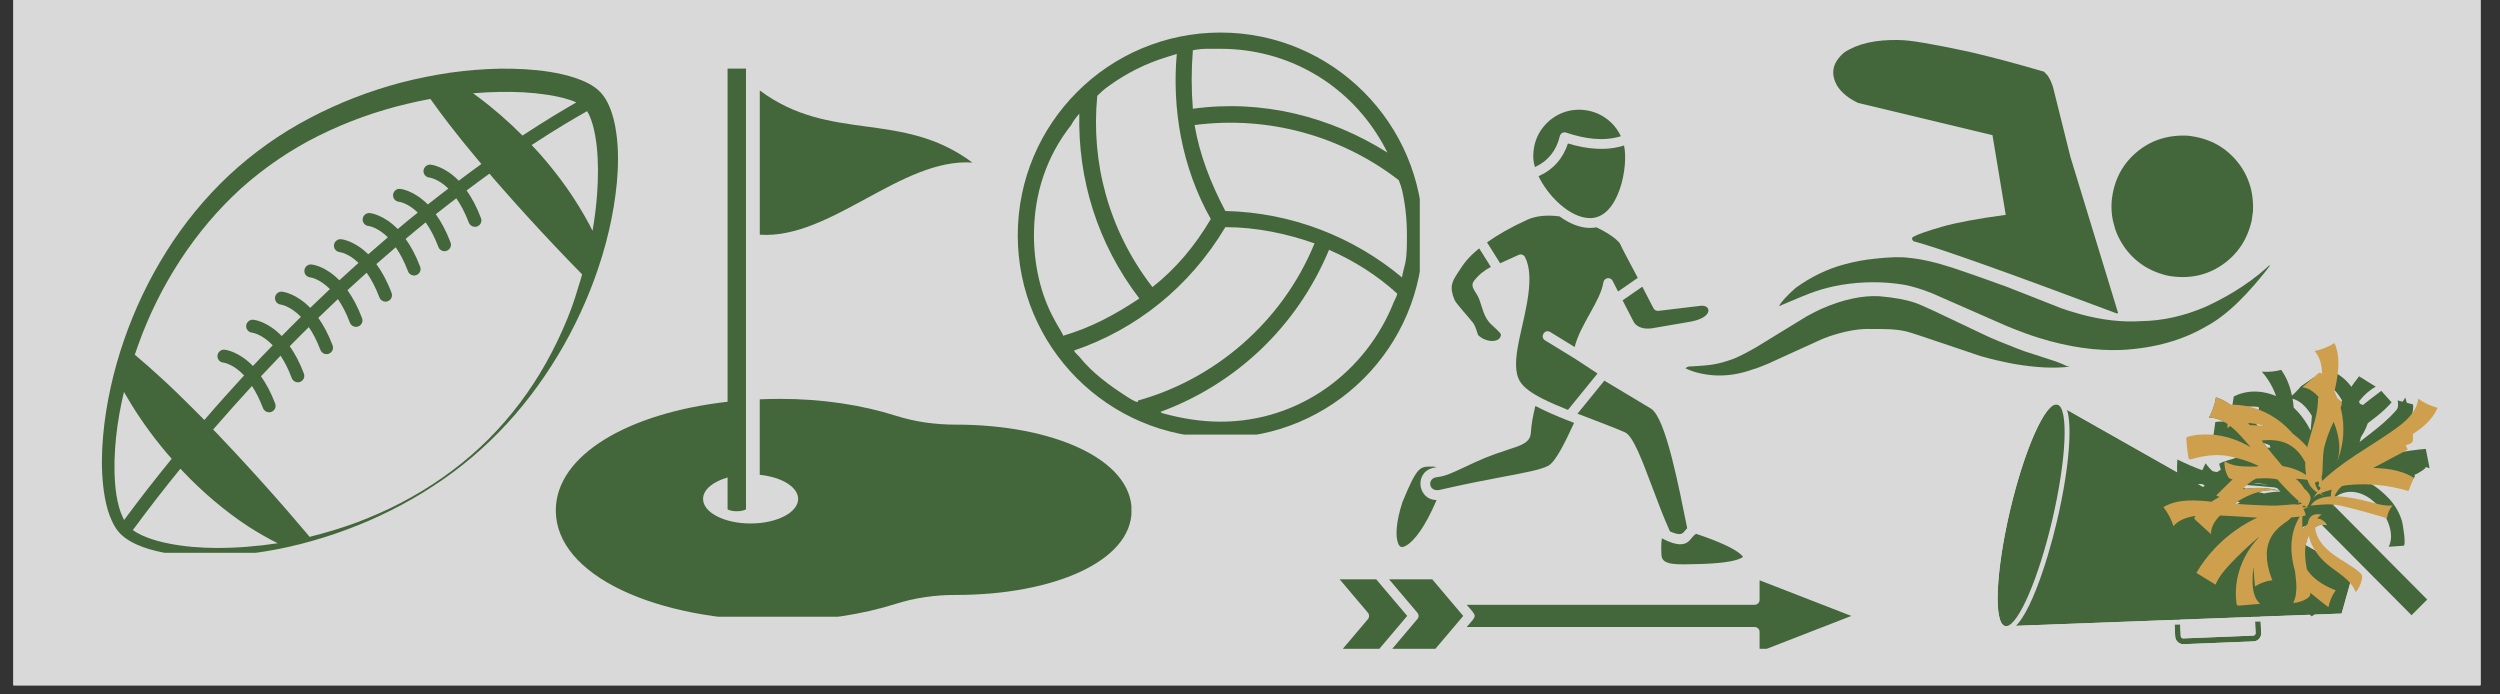 <svg xmlns="http://www.w3.org/2000/svg" xmlns:xlink="http://www.w3.org/1999/xlink" width="270" zoomAndPan="magnify" viewBox="0 0 202.5 56.25" height="75" preserveAspectRatio="xMidYMid meet" version="1.0"><rect x="0" y="0" width="202.5" height="56.25" fill="#333333" stroke="none"/><defs><clipPath id="0be584001f"><path d="M 1.086 0 L 200.922 0 L 200.922 55.512 L 1.086 55.512 Z M 1.086 0 " clip-rule="nonzero"/></clipPath><clipPath id="983dbbd7d7"><path d="M 8.184 5.551 L 50.371 5.551 L 50.371 44.777 L 8.184 44.777 Z M 8.184 5.551 " clip-rule="nonzero"/></clipPath><clipPath id="1cfbbe193e"><path d="M 45.02 5.555 L 91.645 5.555 L 91.645 49.957 L 45.02 49.957 Z M 45.02 5.555 " clip-rule="nonzero"/></clipPath><clipPath id="dfd1dd192b"><path d="M 108.508 8.145 L 149.957 8.145 L 149.957 52.551 L 108.508 52.551 Z M 108.508 8.145 " clip-rule="nonzero"/></clipPath><clipPath id="529e50a36c"><path d="M 82.438 2.637 L 115.004 2.637 L 115.004 35.203 L 82.438 35.203 Z M 82.438 2.637 " clip-rule="nonzero"/></clipPath><clipPath id="2091f6fc8b"><path d="M 148 3.176 L 172 3.176 L 172 26 L 148 26 Z M 148 3.176 " clip-rule="nonzero"/></clipPath><clipPath id="edaac189ca"><path d="M 144 20 L 183.832 20 L 183.832 29 L 144 29 Z M 144 20 " clip-rule="nonzero"/></clipPath><clipPath id="954004a0c1"><path d="M 136.465 23 L 168 23 L 168 30.559 L 136.465 30.559 Z M 136.465 23 " clip-rule="nonzero"/></clipPath><clipPath id="c0aaeb5657"><path d="M 176 47 L 184 47 L 184 53 L 176 53 Z M 176 47 " clip-rule="nonzero"/></clipPath><clipPath id="72ad1b5acc"><path d="M 158.668 33.562 L 188.66 28.949 L 192.039 50.895 L 162.047 55.508 Z M 158.668 33.562 " clip-rule="nonzero"/></clipPath><clipPath id="844d218411"><path d="M 188.422 28.988 L 158.43 33.602 L 161.805 55.547 L 191.797 50.934 Z M 188.422 28.988 " clip-rule="nonzero"/></clipPath><clipPath id="7f47d8a5eb"><path d="M 175 47 L 184 47 L 184 53 L 175 53 Z M 175 47 " clip-rule="nonzero"/></clipPath><clipPath id="4f6d83b2b5"><path d="M 158.668 33.562 L 188.66 28.949 L 192.039 50.895 L 162.047 55.508 Z M 158.668 33.562 " clip-rule="nonzero"/></clipPath><clipPath id="e8fceaf1a7"><path d="M 188.422 28.988 L 158.43 33.602 L 161.805 55.547 L 191.797 50.934 Z M 188.422 28.988 " clip-rule="nonzero"/></clipPath><clipPath id="c24c7dc41f"><path d="M 162 32 L 191 32 L 191 51 L 162 51 Z M 162 32 " clip-rule="nonzero"/></clipPath><clipPath id="2e28852192"><path d="M 158.668 33.562 L 188.66 28.949 L 192.039 50.895 L 162.047 55.508 Z M 158.668 33.562 " clip-rule="nonzero"/></clipPath><clipPath id="8dfe47aae3"><path d="M 188.422 28.988 L 158.43 33.602 L 161.805 55.547 L 191.797 50.934 Z M 188.422 28.988 " clip-rule="nonzero"/></clipPath><clipPath id="f8913e1dbe"><path d="M 162 32 L 192 32 L 192 52 L 162 52 Z M 162 32 " clip-rule="nonzero"/></clipPath><clipPath id="9bffc515ab"><path d="M 158.668 33.562 L 188.66 28.949 L 192.039 50.895 L 162.047 55.508 Z M 158.668 33.562 " clip-rule="nonzero"/></clipPath><clipPath id="dbae0eb40d"><path d="M 188.422 28.988 L 158.43 33.602 L 161.805 55.547 L 191.797 50.934 Z M 188.422 28.988 " clip-rule="nonzero"/></clipPath><clipPath id="efc688950c"><path d="M 161 32 L 168 32 L 168 51 L 161 51 Z M 161 32 " clip-rule="nonzero"/></clipPath><clipPath id="a634601bca"><path d="M 158.668 33.562 L 188.66 28.949 L 192.039 50.895 L 162.047 55.508 Z M 158.668 33.562 " clip-rule="nonzero"/></clipPath><clipPath id="6b3e67bd7b"><path d="M 188.422 28.988 L 158.43 33.602 L 161.805 55.547 L 191.797 50.934 Z M 188.422 28.988 " clip-rule="nonzero"/></clipPath><clipPath id="388b99f9f2"><path d="M 161 32 L 168 32 L 168 52 L 161 52 Z M 161 32 " clip-rule="nonzero"/></clipPath><clipPath id="bd233c71be"><path d="M 158.668 33.562 L 188.66 28.949 L 192.039 50.895 L 162.047 55.508 Z M 158.668 33.562 " clip-rule="nonzero"/></clipPath><clipPath id="92f0d34d2d"><path d="M 188.422 28.988 L 158.43 33.602 L 161.805 55.547 L 191.797 50.934 Z M 188.422 28.988 " clip-rule="nonzero"/></clipPath><clipPath id="7486819ced"><path d="M 175.234 29.953 L 196.824 29.953 L 196.824 49.926 L 175.234 49.926 Z M 175.234 29.953 " clip-rule="nonzero"/></clipPath><clipPath id="8783d2e451"><path d="M 184 30 L 193 30 L 193 49.957 L 184 49.957 Z M 184 30 " clip-rule="nonzero"/></clipPath><clipPath id="772fc6fdbc"><path d="M 175.234 27.754 L 197.441 27.754 L 197.441 49.957 L 175.234 49.957 Z M 175.234 27.754 " clip-rule="nonzero"/></clipPath></defs><g clip-path="url(#0be584001f)"><path fill="#ffffff" d="M 1.086 0 L 200.922 0 L 200.922 55.512 L 1.086 55.512 Z M 1.086 0 " fill-opacity="1" fill-rule="nonzero"/><path fill="#d9d9d9" d="M 1.086 0 L 200.922 0 L 200.922 55.512 L 1.086 55.512 Z M 1.086 0 " fill-opacity="1" fill-rule="nonzero"/></g><g clip-path="url(#983dbbd7d7)"><path fill="#43673b" d="M 50.02 11.723 C 49.996 11.379 49.961 11.035 49.906 10.688 C 49.855 10.344 49.797 9.992 49.703 9.645 C 49.609 9.293 49.5 8.938 49.34 8.578 C 49.184 8.223 48.984 7.859 48.68 7.516 C 48.34 7.148 47.984 6.93 47.633 6.742 C 47.281 6.562 46.938 6.43 46.598 6.312 C 45.914 6.082 45.23 5.938 44.555 5.824 C 43.191 5.609 41.84 5.551 40.496 5.562 C 39.152 5.586 37.812 5.703 36.484 5.883 C 35.16 6.078 33.852 6.34 32.551 6.672 C 29.961 7.352 27.453 8.32 25.086 9.566 C 22.715 10.805 20.512 12.371 18.551 14.195 C 16.598 16.027 14.898 18.113 13.484 20.363 C 12.062 22.621 10.918 25.027 10.047 27.543 C 9.613 28.797 9.25 30.074 8.965 31.371 C 8.68 32.668 8.469 33.977 8.352 35.305 C 8.234 36.633 8.211 37.969 8.352 39.309 C 8.426 39.98 8.539 40.652 8.73 41.312 C 8.832 41.648 8.953 41.973 9.113 42.301 C 9.27 42.625 9.469 42.945 9.742 43.227 C 10.012 43.5 10.316 43.711 10.625 43.879 C 10.934 44.055 11.258 44.191 11.578 44.312 C 12.227 44.547 12.883 44.699 13.543 44.816 C 14.863 45.039 16.195 45.09 17.516 45.055 C 18.84 45.02 20.152 44.879 21.453 44.668 C 22.75 44.457 24.035 44.172 25.297 43.809 C 26.559 43.453 27.805 43.027 29.016 42.535 C 30.23 42.051 31.418 41.488 32.57 40.871 C 33.148 40.559 33.715 40.234 34.27 39.895 C 34.824 39.547 35.371 39.188 35.914 38.816 C 36.449 38.445 36.977 38.051 37.484 37.648 C 37.996 37.238 38.496 36.82 38.98 36.379 C 40.93 34.625 42.648 32.621 44.121 30.453 C 44.855 29.367 45.547 28.238 46.156 27.074 C 46.773 25.91 47.328 24.707 47.816 23.48 C 48.789 21.02 49.504 18.441 49.855 15.781 C 50.031 14.449 50.113 13.098 50.02 11.723 Z M 40.523 7.445 C 41.789 7.422 43.051 7.484 44.273 7.668 C 44.879 7.754 45.48 7.883 46.039 8.055 C 46.266 8.121 46.48 8.203 46.68 8.297 C 45.762 8.82 44.262 9.707 42.324 10.98 C 41.191 9.848 39.988 8.789 38.695 7.832 C 38.574 7.738 38.445 7.645 38.316 7.555 C 39.051 7.492 39.789 7.457 40.523 7.445 Z M 14.594 21.082 C 15.992 18.941 17.645 16.973 19.527 15.262 C 21.422 13.57 23.539 12.121 25.816 10.992 C 28.094 9.859 30.508 8.992 32.984 8.41 C 33.605 8.258 34.23 8.129 34.859 8.012 C 35.375 8.738 35.902 9.445 36.438 10.141 C 37.117 11.023 37.82 11.883 38.527 12.73 C 38.68 12.918 38.836 13.098 38.992 13.285 C 38.402 13.711 37.789 14.156 37.16 14.637 C 36.008 13.461 34.949 13.344 34.883 13.336 C 34.598 13.309 34.336 13.523 34.305 13.812 C 34.277 14.102 34.488 14.355 34.777 14.383 C 34.824 14.391 35.504 14.484 36.316 15.273 C 36.082 15.449 35.848 15.629 35.609 15.816 C 35.301 16.055 34.977 16.309 34.656 16.562 C 33.516 15.418 32.48 15.309 32.418 15.297 C 32.125 15.266 31.867 15.484 31.84 15.77 C 31.809 16.062 32.02 16.312 32.312 16.344 C 32.359 16.348 33.031 16.441 33.84 17.219 C 33.312 17.641 32.773 18.082 32.219 18.551 C 31.066 17.383 30.02 17.266 29.957 17.258 C 29.664 17.23 29.406 17.445 29.379 17.734 C 29.348 18.02 29.559 18.277 29.852 18.305 C 29.898 18.312 30.594 18.41 31.418 19.223 C 30.898 19.664 30.371 20.125 29.828 20.598 C 28.707 19.492 27.699 19.383 27.629 19.375 C 27.344 19.348 27.082 19.562 27.051 19.848 C 27.023 20.141 27.234 20.395 27.523 20.422 C 27.57 20.43 28.238 20.52 29.039 21.293 C 28.531 21.75 28.016 22.215 27.488 22.703 C 26.344 21.543 25.305 21.426 25.234 21.422 C 24.945 21.391 24.684 21.609 24.656 21.895 C 24.625 22.188 24.836 22.438 25.129 22.469 C 25.176 22.473 25.883 22.574 26.723 23.414 C 26.199 23.906 25.664 24.414 25.129 24.934 C 23.973 23.754 22.914 23.633 22.848 23.625 C 22.562 23.598 22.305 23.812 22.277 24.098 C 22.246 24.391 22.461 24.641 22.75 24.672 C 22.762 24.672 23.504 24.777 24.375 25.664 C 23.859 26.168 23.34 26.688 22.82 27.219 C 21.656 26.023 20.594 25.906 20.523 25.898 C 20.234 25.871 19.973 26.086 19.941 26.371 C 19.914 26.664 20.125 26.918 20.418 26.945 C 20.465 26.953 21.219 27.059 22.09 27.969 C 21.555 28.512 21.023 29.074 20.488 29.645 C 19.328 28.453 18.258 28.332 18.195 28.324 C 17.902 28.297 17.645 28.512 17.617 28.797 C 17.586 29.09 17.797 29.344 18.09 29.371 C 18.145 29.379 18.898 29.484 19.773 30.41 C 18.711 31.562 17.633 32.762 16.555 34.02 C 16.215 33.676 15.867 33.328 15.523 32.984 C 14.742 32.207 13.953 31.434 13.129 30.68 C 12.414 30.02 11.676 29.367 10.918 28.73 C 11.004 28.465 11.098 28.207 11.191 27.949 C 12.051 25.535 13.199 23.227 14.594 21.082 Z M 9.637 41.062 C 9.473 40.473 9.379 39.848 9.328 39.223 C 9.223 37.965 9.27 36.684 9.402 35.41 C 9.531 34.176 9.754 32.953 10.039 31.746 C 10.227 32.078 10.422 32.406 10.621 32.727 C 11.586 34.301 12.688 35.777 13.906 37.164 C 12.617 38.742 11.332 40.391 10.051 42.121 C 10.016 42.051 9.98 41.98 9.949 41.91 C 9.82 41.641 9.719 41.355 9.637 41.062 Z M 17.516 44.383 C 16.23 44.379 14.945 44.277 13.695 44.031 C 13.074 43.91 12.461 43.746 11.883 43.523 C 11.598 43.414 11.32 43.285 11.062 43.133 C 10.957 43.066 10.852 43.004 10.762 42.934 C 12.039 41.203 13.324 39.543 14.613 37.965 C 14.684 38.039 14.754 38.117 14.824 38.191 C 15.617 39.027 16.461 39.824 17.344 40.57 C 18.23 41.32 19.16 42.02 20.137 42.66 C 20.895 43.148 21.684 43.598 22.496 44.004 C 20.848 44.25 19.176 44.391 17.516 44.383 Z M 45.547 26.77 C 45.02 27.949 44.426 29.102 43.754 30.215 C 42.414 32.43 40.77 34.48 38.863 36.25 C 38.387 36.691 37.895 37.117 37.387 37.527 C 36.879 37.934 36.359 38.328 35.824 38.699 C 35.293 39.074 34.742 39.426 34.188 39.766 C 33.633 40.098 33.066 40.418 32.488 40.723 C 31.914 41.027 31.324 41.301 30.727 41.57 C 30.133 41.836 29.531 42.078 28.922 42.309 C 27.707 42.762 26.461 43.137 25.199 43.453 C 25.156 43.465 25.117 43.473 25.074 43.484 C 24.859 43.219 24.645 42.961 24.422 42.711 C 23.695 41.852 22.973 41.012 22.242 40.191 C 21.516 39.363 20.777 38.555 20.043 37.75 C 19.305 36.941 18.559 36.141 17.805 35.352 C 17.621 35.164 17.445 34.977 17.266 34.789 C 18.324 33.57 19.371 32.395 20.41 31.266 C 20.719 31.738 21.023 32.324 21.305 33.059 C 21.387 33.27 21.586 33.398 21.797 33.398 C 21.859 33.398 21.918 33.387 21.984 33.363 C 22.258 33.258 22.391 32.953 22.289 32.688 C 21.941 31.77 21.543 31.051 21.141 30.477 C 21.672 29.91 22.207 29.355 22.727 28.809 C 23.043 29.285 23.352 29.879 23.633 30.629 C 23.715 30.84 23.914 30.969 24.121 30.969 C 24.188 30.969 24.246 30.957 24.309 30.934 C 24.586 30.828 24.719 30.523 24.613 30.254 C 24.27 29.336 23.871 28.617 23.469 28.043 C 23.988 27.512 24.504 27 25.016 26.496 C 25.344 26.977 25.664 27.582 25.957 28.348 C 26.039 28.559 26.238 28.688 26.449 28.688 C 26.512 28.688 26.57 28.676 26.637 28.652 C 26.91 28.547 27.047 28.242 26.941 27.973 C 26.59 27.051 26.191 26.32 25.781 25.746 C 26.32 25.227 26.852 24.723 27.371 24.227 C 27.707 24.719 28.047 25.34 28.344 26.141 C 28.426 26.348 28.625 26.477 28.836 26.477 C 28.898 26.477 28.957 26.465 29.02 26.441 C 29.297 26.336 29.43 26.035 29.324 25.766 C 28.969 24.824 28.559 24.086 28.145 23.504 C 28.672 23.016 29.191 22.543 29.699 22.09 C 30.055 22.59 30.414 23.246 30.734 24.094 C 30.816 24.305 31.016 24.434 31.227 24.434 C 31.289 24.434 31.348 24.422 31.414 24.398 C 31.688 24.293 31.82 23.988 31.715 23.719 C 31.344 22.738 30.922 21.977 30.484 21.391 C 31.02 20.918 31.547 20.469 32.055 20.031 C 32.398 20.527 32.738 21.16 33.051 21.977 C 33.129 22.188 33.328 22.316 33.539 22.316 C 33.605 22.316 33.664 22.305 33.727 22.281 C 34 22.176 34.137 21.871 34.031 21.602 C 33.676 20.66 33.27 19.93 32.855 19.352 C 33.41 18.883 33.953 18.441 34.48 18.012 C 34.836 18.516 35.188 19.164 35.512 20.008 C 35.59 20.219 35.789 20.348 36 20.348 C 36.066 20.348 36.125 20.336 36.188 20.312 C 36.461 20.207 36.598 19.902 36.492 19.633 C 36.129 18.68 35.719 17.938 35.301 17.352 C 35.602 17.113 35.902 16.879 36.195 16.652 C 36.449 16.453 36.707 16.254 36.961 16.062 C 37.309 16.559 37.66 17.207 37.977 18.035 C 38.059 18.246 38.258 18.375 38.469 18.375 C 38.531 18.375 38.59 18.363 38.656 18.34 C 38.93 18.234 39.062 17.934 38.957 17.664 C 38.609 16.734 38.203 16.004 37.797 15.426 C 38.434 14.945 39.051 14.496 39.645 14.066 C 39.969 14.453 40.305 14.832 40.637 15.207 C 41.355 16.031 42.086 16.844 42.824 17.652 C 43.559 18.457 44.301 19.258 45.062 20.055 C 45.738 20.777 46.441 21.496 47.152 22.223 C 47.066 22.527 46.98 22.832 46.879 23.133 C 46.527 24.379 46.078 25.594 45.547 26.77 Z M 48.371 15.629 C 48.301 16.652 48.172 17.68 47.996 18.699 C 47.914 18.527 47.828 18.359 47.738 18.188 C 47.188 17.16 46.574 16.172 45.91 15.219 C 45.238 14.273 44.523 13.367 43.758 12.5 C 43.531 12.242 43.301 11.992 43.066 11.746 C 45.184 10.355 46.746 9.457 47.559 9.004 C 47.617 9.098 47.668 9.199 47.723 9.309 C 47.832 9.551 47.926 9.812 48.008 10.094 C 48.164 10.648 48.27 11.258 48.336 11.863 C 48.469 13.098 48.457 14.367 48.371 15.629 Z M 48.371 15.629 " fill-opacity="1" fill-rule="nonzero"/></g><path fill="#43673b" d="M 61.543 19.012 C 61.543 15.113 61.543 11.223 61.543 7.328 C 67.285 11.609 73.023 8.883 78.762 13.168 C 73.023 12.777 67.285 19.398 61.543 19.012 " fill-opacity="1" fill-rule="nonzero"/><g clip-path="url(#1cfbbe193e)"><path fill="#43673b" d="M 77.434 34.395 C 77.426 34.395 77.414 34.395 77.406 34.395 C 75.766 34.395 74.129 34.172 72.582 33.68 C 69.844 32.809 66.637 32.309 63.203 32.309 C 62.645 32.309 62.09 32.32 61.539 32.344 L 61.539 38.461 C 63.312 38.641 64.648 39.445 64.648 40.414 C 64.648 41.512 62.922 42.402 60.797 42.402 C 58.672 42.402 56.949 41.512 56.949 40.414 C 56.949 39.664 57.75 39.012 58.934 38.676 L 58.934 41.262 C 59.281 41.445 59.984 41.477 60.426 41.262 L 60.426 5.555 L 58.934 5.555 L 58.934 32.543 C 50.949 33.441 45.02 36.832 45.02 41.348 C 45.02 46.637 53.16 50.277 63.203 50.277 C 66.637 50.277 69.844 49.773 72.582 48.906 C 74.129 48.414 75.766 48.188 77.406 48.191 C 77.414 48.191 77.426 48.191 77.434 48.191 C 85.293 48.191 91.66 45.484 91.66 41.348 C 91.66 37.207 85.293 34.395 77.434 34.395 " fill-opacity="1" fill-rule="nonzero"/></g><g clip-path="url(#dfd1dd192b)"><path fill="#43673b" d="M 127.504 34.254 L 127.5 34.254 C 127.453 34.355 127.41 34.453 127.504 34.254 Z M 128.246 34.539 C 128.227 34.578 128.23 34.57 128.246 34.539 Z M 120.758 21.621 L 119.816 20.117 C 118.871 20.891 118.578 21.332 118.098 22.074 C 117.629 22.797 117.363 23.211 117.824 24.309 C 117.941 24.582 119 25.734 119.324 26.16 C 119.559 26.473 119.68 27.094 119.742 27.156 C 120.406 27.797 121.57 27.77 121.574 27.094 C 121.574 26.988 121.023 26.488 120.805 26.289 C 120.168 25.719 120.059 24.844 119.793 24.18 C 119.551 23.578 119.02 23.227 119.41 22.73 C 119.805 22.23 120.234 21.895 120.758 21.621 Z M 127.012 34.059 C 127 34.055 126.992 34.051 126.984 34.051 L 126.98 34.051 C 126.082 33.699 125.176 33.309 124.363 32.883 C 124.184 33.609 124.047 34.312 123.996 35.066 C 123.945 35.852 123.23 36.078 122.094 36.441 C 120.684 36.891 119.859 37.254 118.59 37.855 C 117.699 38.273 117.066 38.578 116.398 38.648 C 115.551 38.738 115.719 39.891 116.621 39.68 C 118.738 39.191 120.465 38.863 121.836 38.605 C 123.625 38.266 124.793 38.047 125.395 37.734 C 126.02 37.418 126.828 35.703 127.5 34.254 Z M 133.027 23.223 L 131.43 24.328 L 132.305 26.027 C 132.586 26.582 133.293 26.684 133.867 26.582 L 136.891 26.062 C 138.816 25.73 138.617 24.668 137.758 24.77 L 134.332 25.18 C 134.168 25.199 134.008 25.117 133.93 24.965 Z M 136.465 43.012 C 136.527 42.938 136.59 42.855 136.664 42.785 C 135.996 39.52 134.938 33.867 133.734 33.102 L 129.953 30.832 L 127.777 33.508 C 128.941 33.957 130.75 34.629 131.629 35.02 C 132.273 35.312 133 37.242 133.809 39.398 C 134.273 40.637 134.77 41.953 135.266 43.043 C 136.125 43.43 136.289 43.227 136.465 43.012 Z M 137.395 43.242 C 136.867 43.449 136.867 44.703 134.816 43.707 L 134.613 43.605 C 134.539 44.012 134.555 44.637 134.582 45.004 C 134.645 45.812 135.902 45.723 137.324 45.695 C 139.191 45.66 140.391 45.5 140.957 45.238 C 141.215 45.121 141.254 45.121 140.965 44.875 C 140.441 44.418 139.238 43.859 137.395 43.242 Z M 118.805 48.988 C 119.664 50.004 119.664 49.777 118.805 50.789 L 142.125 50.789 C 142.348 50.789 142.527 50.969 142.527 51.188 L 142.527 52.777 L 149.957 49.891 L 142.527 47.004 L 142.527 48.59 C 142.527 48.812 142.348 48.988 142.125 48.988 Z M 111.473 52.855 L 113.984 49.887 L 111.473 46.926 L 108.512 46.926 L 110.797 49.625 C 110.926 49.773 110.93 49.996 110.805 50.148 L 108.512 52.855 Z M 112.516 46.926 L 114.809 49.633 C 114.938 49.785 114.934 50.004 114.805 50.148 L 112.516 52.855 L 116.012 52.855 L 118.523 49.891 L 116.012 46.926 Z M 124.332 13.531 C 125.387 13.051 126.074 12.188 126.344 11.031 C 126.402 10.793 126.637 10.664 126.859 10.742 C 128.344 11.242 129.898 11.473 131.289 11.035 C 130.195 8.699 127.094 8.141 125.266 9.996 C 124.582 10.688 124.195 11.602 124.195 12.641 L 124.191 12.641 C 124.191 12.922 124.242 13.223 124.332 13.531 Z M 131.547 11.785 C 130.105 12.246 128.527 12.082 127.004 11.621 C 126.598 12.852 125.801 13.75 124.621 14.273 C 125.332 15.773 127.105 17.668 128.812 17.668 C 131.133 17.652 131.926 13.469 131.547 11.785 Z M 125.152 27.57 C 124.703 27.297 125.121 26.621 125.566 26.891 L 127.547 28.109 C 128 26.281 129.633 24.41 129.875 22.867 C 129.93 22.5 130.441 22.395 130.621 22.746 L 131.062 23.613 L 132.66 22.508 L 132.289 21.805 C 131.965 21.199 131.355 20.055 131.207 19.711 C 131.059 19.52 130.809 19.301 130.488 19.078 C 130.156 18.852 129.754 18.625 129.305 18.414 C 129.148 18.445 128.984 18.461 128.812 18.461 L 128.812 18.465 C 128.801 18.465 128.789 18.461 128.773 18.461 C 127.957 18.457 127.102 18.094 126.32 17.527 C 125.836 17.465 125.359 17.449 124.91 17.492 C 124.488 17.535 124.09 17.629 123.73 17.789 C 122.359 18.414 121.285 19.035 120.449 19.633 L 121.512 21.324 L 122.996 20.652 C 123.191 20.555 123.43 20.633 123.527 20.828 C 124.34 22.422 123.57 25.129 123.078 27.398 C 122.703 29.16 122.695 30.18 123.117 30.895 C 123.734 31.918 125.801 32.699 127.004 33.203 L 129.398 30.254 L 127.641 29.098 Z M 116.363 37.852 C 116.168 37.781 116.023 37.785 115.824 37.793 C 115.023 37.812 114.762 37.82 113.598 40.672 C 113.082 42.258 113.016 43.406 113.242 43.996 C 113.375 44.352 113.559 44.387 113.902 44.191 C 114.57 43.812 115.438 42.66 116.332 40.574 C 116.34 40.559 116.344 40.547 116.348 40.539 L 116.348 40.535 L 116.367 40.504 C 114.738 40.48 114.516 38.047 116.32 37.855 C 116.332 37.855 116.348 37.852 116.363 37.852 Z M 116.363 37.852 " fill-opacity="1" fill-rule="nonzero"/></g><g clip-path="url(#529e50a36c)"><path fill="#43673b" d="M 98.859 2.637 C 89.793 2.637 82.438 9.992 82.438 19.059 C 82.438 28.117 89.793 35.469 98.859 35.469 C 107.918 35.469 115.27 28.117 115.27 19.059 C 115.27 9.992 107.918 2.637 98.859 2.637 Z M 96.621 4.086 C 96.492 4.086 97.148 3.953 97.676 3.953 C 98.07 3.953 98.465 3.953 98.859 3.953 C 104.371 3.953 109.102 6.84 111.727 11.176 C 111.988 11.57 112.383 12.359 112.383 12.359 C 107.785 9.465 102.273 8.027 96.621 8.809 C 96.496 7.238 96.496 5.656 96.621 4.086 Z M 88.879 7.762 C 89.012 7.633 89.406 7.238 89.801 6.973 C 91.246 5.922 92.82 5.137 94.531 4.613 C 94.926 4.48 95.449 4.348 95.32 4.348 C 94.926 8.816 95.715 13.539 98.074 17.742 C 96.762 19.973 95.188 21.812 93.348 23.254 C 89.793 18.664 88.352 13.145 88.879 7.762 C 88.879 7.762 88.746 7.762 88.879 7.762 Z M 86.117 27.195 C 86.117 27.062 85.59 26.273 85.328 25.746 C 84.273 23.781 83.75 21.414 83.75 19.051 C 83.75 15.637 84.801 12.617 86.77 10.125 C 87.031 9.598 87.559 9.07 87.426 9.203 C 87.293 14.461 88.871 19.707 92.285 24.176 C 90.32 25.492 88.352 26.543 86.117 27.195 Z M 91.371 32.188 C 89.926 31.266 88.484 30.219 87.434 28.906 C 87.168 28.641 86.906 28.379 87.039 28.379 C 92.031 26.668 96.359 23.254 99.254 18.398 C 101.746 18.398 104.246 18.926 106.477 19.715 C 103.844 26.148 98.332 30.742 92.16 32.449 C 92.293 32.715 91.766 32.449 91.371 32.188 Z M 113.172 23.781 C 113.172 23.91 113.039 24.176 112.91 24.438 C 110.68 30.09 105.293 34.156 98.859 34.156 C 97.281 34.156 95.707 33.891 94.262 33.496 C 94.129 33.496 93.996 33.363 93.996 33.363 C 100.035 31.137 105.027 26.535 107.652 20.234 C 109.758 21.156 111.594 22.34 113.172 23.781 Z M 113.566 22.473 C 109.625 19.188 104.641 17.215 99.254 17.09 C 98.07 14.859 97.156 12.492 96.762 10.129 C 102.797 9.34 108.711 11.051 113.305 14.598 C 113.172 14.336 113.438 14.859 113.566 15.387 C 113.832 16.57 113.961 17.75 113.961 19.062 C 113.961 19.852 113.961 20.645 113.832 21.293 C 113.699 21.812 113.566 22.34 113.566 22.473 Z M 113.566 22.473 " fill-opacity="1" fill-rule="nonzero"/></g><g clip-path="url(#2091f6fc8b)"><path fill="#43673b" d="M 153.902 3.25 L 153.816 3.242 C 151.945 3.199 150.469 3.531 149.395 4.242 C 148.438 5.043 148.242 5.945 148.805 6.938 C 149.141 7.488 149.703 7.953 150.5 8.336 L 161.391 10.949 L 162.465 17.402 C 160.195 17.707 158.461 18.031 157.262 18.375 C 156.062 18.723 155.305 18.992 154.977 19.18 C 154.84 19.258 154.844 19.375 154.977 19.535 C 156.938 20.051 162.43 22.004 171.453 25.387 C 171.527 25.398 171.559 25.375 171.555 25.316 L 167.707 12.719 L 166.297 7.066 C 166.176 6.668 166.023 6.348 165.848 6.105 L 165.562 5.805 C 163.246 5.129 161.195 4.582 159.402 4.172 C 156.445 3.543 154.609 3.234 153.902 3.25 " fill-opacity="1" fill-rule="nonzero"/></g><g clip-path="url(#edaac189ca)"><path fill="#43673b" d="M 184.094 21.23 L 184.086 21.234 C 182.645 22.637 180.848 23.832 178.703 24.828 C 176.93 25.594 175.176 25.988 173.438 26.012 C 171.898 26.113 170.258 25.926 168.516 25.453 C 167.801 25.25 167.281 25.09 166.957 24.965 L 162.5 23.211 C 160.461 22.477 159.016 21.969 158.168 21.691 C 156.762 21.234 155.562 20.965 154.566 20.879 C 154.012 20.797 153.113 20.82 151.871 20.953 C 151.016 21.039 150.184 21.195 149.375 21.418 C 147.996 21.789 146.691 22.422 145.453 23.316 C 144.703 23.977 144.254 24.473 144.105 24.797 C 145.633 24.141 146.602 23.746 147.008 23.617 C 147.703 23.379 148.414 23.199 149.141 23.078 C 150.867 22.793 152.578 22.789 154.266 23.07 C 154.945 23.203 155.695 23.434 156.52 23.766 L 162.547 26.41 C 163.598 26.844 164.477 27.164 165.176 27.375 C 167.555 28.113 169.793 28.434 171.891 28.344 C 174.527 28.199 176.812 27.555 178.75 26.41 C 180.352 25.555 182.133 23.828 184.094 21.23 " fill-opacity="1" fill-rule="nonzero"/></g><g clip-path="url(#954004a0c1)"><path fill="#43673b" d="M 152.285 24 L 152.203 23.992 C 150.832 23.926 149.301 24.254 147.605 24.984 C 147.219 25.156 146.801 25.367 146.355 25.613 L 142.215 28.148 C 141.348 28.637 140.73 28.949 140.355 29.086 C 139.781 29.289 139.309 29.426 138.934 29.488 C 138.613 29.566 137.906 29.633 136.809 29.688 C 136.699 29.699 136.621 29.738 136.574 29.801 C 136.543 29.812 136.504 29.812 136.461 29.801 C 137.098 30.129 137.891 30.332 138.828 30.402 C 139.723 30.457 140.633 30.344 141.555 30.062 L 142.492 29.75 L 143.184 29.473 L 147.426 27.539 C 147.633 27.445 147.883 27.348 148.18 27.242 C 149.312 26.863 150.305 26.668 151.164 26.645 C 152.211 26.645 152.871 26.656 153.148 26.672 C 153.625 26.703 154.008 26.754 154.305 26.82 C 154.488 26.863 154.836 26.965 155.348 27.133 L 160.43 28.844 C 161.211 29.07 162.094 29.277 163.082 29.469 C 164.852 29.777 166.367 29.855 167.625 29.703 C 167.645 29.691 167.578 29.68 167.434 29.664 C 167.16 29.523 166.852 29.395 166.504 29.27 L 163.984 28.453 C 163.914 28.438 163.238 28.172 161.957 27.66 C 161.457 27.453 161.094 27.293 160.871 27.188 L 156.629 25.176 C 155.867 24.824 155.375 24.609 155.152 24.535 C 154.402 24.277 153.449 24.102 152.285 24 " fill-opacity="1" fill-rule="nonzero"/></g><path fill="#43673b" d="M 182.492 17.113 L 182.383 17.887 C 182.027 19.434 181.215 20.633 179.949 21.488 C 178.672 22.344 177.223 22.621 175.594 22.332 C 174.047 21.973 172.844 21.16 171.992 19.895 C 171.719 19.484 171.5 19.043 171.336 18.574 L 171.141 17.848 C 171.039 17.355 171.008 16.844 171.043 16.312 C 171.195 14.695 171.848 13.383 173 12.383 C 174.152 11.383 175.543 10.918 177.168 10.988 C 178.785 11.145 180.094 11.797 181.098 12.949 C 182.098 14.102 182.562 15.488 182.492 17.113 " fill-opacity="1" fill-rule="nonzero"/><g clip-path="url(#c0aaeb5657)"><g clip-path="url(#72ad1b5acc)"><g clip-path="url(#844d218411)"><path fill="#43673b" d="M 176.676 48.602 L 176.695 48.602 L 182.375 48.371 C 182.426 48.371 182.477 48.391 182.512 48.426 C 182.551 48.461 182.574 48.512 182.574 48.562 L 182.703 51.277 C 182.707 51.387 182.629 51.48 182.52 51.484 L 176.844 51.711 C 176.738 51.715 176.648 51.629 176.641 51.52 L 176.516 48.805 C 176.512 48.703 176.578 48.617 176.676 48.602 Z M 182.613 51.945 C 182.941 51.895 183.176 51.602 183.156 51.258 L 183.031 48.543 C 183.023 48.367 182.949 48.203 182.82 48.082 C 182.691 47.961 182.527 47.898 182.352 47.902 L 176.676 48.129 C 176.312 48.145 176.043 48.457 176.059 48.82 L 176.188 51.539 C 176.203 51.906 176.508 52.191 176.863 52.18 L 182.543 51.953 C 182.566 51.953 182.59 51.949 182.613 51.945 " fill-opacity="1" fill-rule="nonzero"/></g></g></g><g clip-path="url(#7f47d8a5eb)"><g clip-path="url(#4f6d83b2b5)"><g clip-path="url(#e8fceaf1a7)"><path fill="#d9d9d9" d="M 182.191 48.773 L 176.918 48.984 L 177.027 51.309 L 182.301 51.098 Z M 176.543 47.746 C 176.582 47.742 176.621 47.738 176.66 47.738 L 182.34 47.512 C 182.617 47.5 182.883 47.602 183.09 47.793 C 183.293 47.984 183.41 48.246 183.426 48.527 L 183.551 51.242 C 183.578 51.785 183.199 52.254 182.672 52.336 C 182.637 52.34 182.598 52.344 182.559 52.348 L 176.879 52.574 C 176.309 52.594 175.82 52.141 175.793 51.559 L 175.664 48.84 C 175.641 48.297 176.016 47.828 176.543 47.746 Z M 182.543 51.48 L 182.52 51.484 L 176.844 51.711 C 176.738 51.715 176.648 51.629 176.641 51.52 L 176.516 48.805 C 176.512 48.703 176.578 48.617 176.676 48.602 L 176.695 48.602 L 182.375 48.371 C 182.426 48.371 182.477 48.391 182.512 48.426 C 182.551 48.461 182.574 48.512 182.574 48.562 L 182.703 51.277 C 182.707 51.379 182.637 51.465 182.543 51.48 M 176.602 48.137 C 176.277 48.188 176.043 48.484 176.059 48.82 L 176.188 51.539 C 176.203 51.906 176.508 52.191 176.863 52.18 L 182.543 51.953 C 182.566 51.953 182.59 51.949 182.613 51.945 C 182.941 51.895 183.176 51.602 183.156 51.258 L 183.031 48.543 C 183.023 48.367 182.949 48.203 182.82 48.082 C 182.691 47.961 182.527 47.898 182.352 47.902 L 176.676 48.129 C 176.648 48.133 176.625 48.133 176.602 48.137 " fill-opacity="1" fill-rule="nonzero"/></g></g></g><g clip-path="url(#c24c7dc41f)"><g clip-path="url(#2e28852192)"><g clip-path="url(#8dfe47aae3)"><path fill="#43673b" d="M 166.711 32.793 L 190.621 46.328 L 189.672 49.699 L 162.508 50.719 L 166.711 32.793 " fill-opacity="1" fill-rule="nonzero"/></g></g></g><g clip-path="url(#f8913e1dbe)"><g clip-path="url(#9bffc515ab)"><g clip-path="url(#dbae0eb40d)"><path fill="#d9d9d9" d="M 166.648 32.402 C 166.738 32.391 166.824 32.406 166.902 32.449 L 190.812 45.984 C 190.973 46.074 191.047 46.258 191 46.434 L 190.051 49.809 C 190.008 49.957 189.883 50.066 189.73 50.09 C 189.719 50.094 189.703 50.094 189.688 50.094 L 162.523 51.113 C 162.402 51.117 162.281 51.062 162.203 50.969 C 162.125 50.875 162.098 50.75 162.125 50.629 L 166.324 32.703 C 166.355 32.582 166.438 32.48 166.551 32.43 C 166.582 32.418 166.617 32.406 166.648 32.402 Z M 166.711 32.793 L 162.508 50.719 L 189.672 49.699 L 190.621 46.328 L 166.711 32.793 " fill-opacity="1" fill-rule="nonzero"/></g></g></g><g clip-path="url(#efc688950c)"><g clip-path="url(#a634601bca)"><g clip-path="url(#6b3e67bd7b)"><path fill="#43673b" d="M 162.406 50.707 C 163.348 50.941 165.055 47.113 166.223 42.156 C 167.391 37.203 167.574 32.996 166.637 32.766 C 165.699 32.531 163.988 36.359 162.82 41.312 C 161.652 46.27 161.469 50.473 162.406 50.707 " fill-opacity="1" fill-rule="nonzero"/></g></g></g><g clip-path="url(#388b99f9f2)"><g clip-path="url(#bd233c71be)"><g clip-path="url(#92f0d34d2d)"><path fill="#d9d9d9" d="M 166.434 32.371 C 166.535 32.355 166.637 32.359 166.73 32.383 C 167.168 32.492 167.734 32.953 167.613 35.707 C 167.535 37.508 167.176 39.828 166.605 42.25 C 165.859 45.422 164.176 50.859 162.609 51.102 C 162.508 51.117 162.41 51.113 162.312 51.09 C 161.875 50.98 161.309 50.52 161.43 47.762 C 161.512 45.965 161.867 43.641 162.438 41.223 C 163.188 38.047 164.871 32.609 166.434 32.371 Z M 166.496 32.758 C 165.531 32.906 163.934 36.602 162.82 41.312 C 161.652 46.27 161.469 50.473 162.406 50.707 C 162.453 50.719 162.5 50.719 162.551 50.711 C 163.512 50.562 165.113 46.871 166.223 42.156 C 167.391 37.203 167.574 32.996 166.637 32.766 C 166.59 32.754 166.543 32.75 166.496 32.758 " fill-opacity="1" fill-rule="nonzero"/></g></g></g><g clip-path="url(#7486819ced)"><path fill="#43673b" d="M 187.336 40.059 C 187.082 39.547 186.824 39.035 186.57 38.52 C 186.363 38.102 186.152 37.68 186.023 37.234 C 185.746 36.285 185.832 35.277 185.84 34.289 C 185.855 32.777 185.66 31.188 184.777 29.961 C 184.266 30.094 183.734 30.145 183.207 30.105 C 183.914 30.902 184.398 31.895 184.594 32.941 C 184.75 33.793 184.719 34.668 184.895 35.516 C 185.266 37.305 186.562 38.492 187.336 40.059 Z M 187.84 39.945 C 188.613 39.098 188.715 37.852 189.234 36.863 C 190.203 35.023 192.375 34.176 193.719 32.586 C 193.438 32.277 193.16 31.969 192.883 31.66 C 191.73 32.523 190.566 33.398 189.664 34.52 C 188.344 36.145 188.137 37.965 187.84 39.945 Z M 182.832 34.465 C 181.984 34.258 181.039 34.191 180.281 34.625 C 180.34 35.109 180.359 35.602 180.336 36.09 C 180.867 35.523 181.762 35.523 182.523 35.668 C 184.496 36.047 186.418 37.293 187.055 39.195 C 187.41 39.016 187.754 38.965 187.773 38.59 C 187.781 38.379 187.562 38.047 187.473 37.871 C 187.172 37.281 186.762 36.75 186.281 36.293 C 185.328 35.391 184.109 34.77 182.832 34.465 Z M 185.496 32.762 C 184.23 31.734 182.371 31.355 180.934 32.121 C 180.871 32.52 180.809 32.918 180.746 33.32 C 182.305 32.484 184.367 33.047 185.57 34.34 C 186.777 35.633 187.219 37.496 187.129 39.262 C 187.453 39.305 187.781 39.277 188.094 39.184 C 188.105 36.859 187.363 34.273 185.496 32.762 Z M 191.906 36.453 C 192.699 36.008 193.559 35.66 194.27 35.094 C 194.984 34.527 195.551 33.664 195.457 32.758 C 195.039 32.648 194.625 32.543 194.211 32.434 C 194.328 32.957 194.121 33.512 193.793 33.934 C 193.465 34.359 193.02 34.672 192.578 34.98 C 191.793 35.539 191.004 36.094 190.219 36.648 C 189.559 37.113 188.891 37.586 188.375 38.203 C 188.051 38.586 187.199 39.867 187.566 40.41 C 187.969 41.004 188.484 40.383 188.629 40.02 C 188.914 39.301 189.082 38.746 189.641 38.172 C 190.301 37.492 191.082 36.918 191.906 36.453 Z M 186.102 37.145 C 184.891 36.465 183.332 36.535 182.105 37.191 C 181.633 37.441 181.203 37.777 180.715 38.004 C 180.23 38.23 179.652 38.344 179.156 38.133 C 179.328 38.488 179.496 38.848 179.668 39.203 C 180.98 39.223 182.07 38.156 183.363 37.945 C 183.914 37.855 184.484 37.926 185.02 38.09 C 185.645 38.281 186.254 38.609 186.648 39.133 C 187.047 39.656 187.199 40.391 186.926 40.984 C 186.992 40.836 187.906 41.281 188.062 40.824 C 188.133 40.617 187.875 39.828 187.832 39.59 C 187.66 38.574 187.004 37.648 186.102 37.145 Z M 187.582 40.535 C 187.215 41.473 188.348 40.852 188.395 41.266 C 188.352 40.875 189.012 40.355 189.32 40.156 C 189.809 39.844 190.359 39.77 190.922 39.898 C 192 40.148 192.836 41.039 193.316 42.039 C 193.652 42.742 193.84 43.594 193.484 44.289 C 193.883 44.262 194.281 44.234 194.68 44.207 C 194.934 44.191 194.609 42.379 194.559 42.203 C 194.352 41.527 193.992 40.898 193.508 40.387 C 192.93 39.781 192 38.945 191.133 38.91 C 190.719 38.891 190.305 38.988 189.91 39.117 C 189.75 39.168 189.555 39.23 189.352 39.309 C 188.656 39.562 187.809 39.961 187.582 40.535 Z M 189.773 38.324 C 189.41 38.543 189.062 38.812 188.781 39.133 C 188.535 39.406 188.473 39.641 188.336 39.961 C 188.098 40.531 188.176 40.566 188.621 41.02 C 188.922 40.531 189.297 40.09 189.734 39.715 C 190.051 39.445 190.402 39.207 190.793 39.062 C 191.66 38.734 192.621 38.875 193.551 38.863 C 194.594 38.848 195.688 38.602 196.465 37.906 C 196.445 37.363 196.27 36.828 195.965 36.379 C 195.496 37.152 194.547 37.492 193.652 37.598 C 192.758 37.703 191.84 37.629 190.961 37.84 C 190.699 38.062 190.098 38.133 189.773 38.324 Z M 187.027 37.656 C 186.062 36.582 184.496 36.191 183.066 36.398 C 182.418 36.492 181.781 36.738 181.199 37.031 C 180.746 37.258 180.18 37.305 179.754 37.566 C 179.891 38.059 180.027 38.555 180.16 39.051 C 181.352 38.621 182.211 37.66 183.531 37.527 C 184.488 37.434 185.516 37.707 186.16 38.422 C 186.809 39.133 186.953 40.312 186.355 41.062 C 186.484 41.18 186.617 41.297 186.746 41.414 C 187.32 40.941 187.867 40.395 187.82 39.613 C 187.781 38.906 187.5 38.184 187.027 37.656 Z M 188.289 32.992 C 187.863 32.23 187.27 31.492 186.434 31.23 C 186.121 31.605 185.773 31.953 185.398 32.27 C 186.176 32.273 186.785 32.926 187.199 33.582 C 188.262 35.285 188.66 37.543 187.699 39.305 C 188.07 39.445 188.348 39.66 188.633 39.418 C 188.793 39.281 188.883 38.895 188.953 38.711 C 189.184 38.086 189.293 37.426 189.297 36.766 C 189.312 35.449 188.934 34.133 188.289 32.992 Z M 189.418 38.332 C 188.516 38.934 187.961 39.273 188.609 40.297 C 190.195 39.473 191.613 38.57 193.363 38.066 C 194.48 37.742 195.699 37.543 196.797 37.926 C 196.695 37.406 196.594 36.883 196.488 36.359 C 195.016 36.488 193.551 36.758 192.125 37.168 C 191.184 37.441 190.238 37.781 189.418 38.332 Z M 191.352 33.781 C 191.238 32.16 190.254 30.535 188.715 30.004 C 188.379 30.23 188.043 30.457 187.711 30.684 C 189.383 31.258 190.375 33.148 190.246 34.914 C 190.121 36.676 189.055 38.27 187.699 39.406 C 187.891 39.672 188.133 39.895 188.414 40.059 C 190.125 38.484 191.512 36.18 191.352 33.781 Z M 188.555 37.211 C 188.227 35.859 187.113 34.766 185.801 34.316 C 185.293 34.141 184.754 34.055 184.258 33.852 C 183.758 33.648 183.281 33.305 183.102 32.797 C 182.957 33.164 182.809 33.531 182.664 33.898 C 183.543 34.875 185.066 34.945 186.102 35.75 C 186.543 36.094 186.879 36.559 187.121 37.062 C 187.41 37.652 187.582 38.32 187.469 38.965 C 187.359 39.613 186.926 40.227 186.301 40.426 C 186.457 40.375 186.75 41.348 187.191 41.148 C 187.391 41.062 187.793 40.336 187.938 40.145 C 188.566 39.328 188.797 38.211 188.555 37.211 Z M 185.953 36.832 C 184.734 36.059 183.117 36.113 181.801 36.699 C 181.203 36.965 180.656 37.379 180.176 37.82 C 179.805 38.16 179.27 38.363 178.93 38.727 C 179.195 39.164 179.461 39.605 179.727 40.043 C 180.758 39.305 181.32 38.148 182.555 37.66 C 183.449 37.309 184.516 37.293 185.328 37.801 C 186.145 38.312 186.605 39.406 186.234 40.293 C 186.391 40.367 186.551 40.445 186.707 40.523 C 187.129 39.91 187.508 39.234 187.25 38.496 C 187.016 37.828 186.551 37.207 185.953 36.832 Z M 185.246 39.258 C 185.742 39.629 186.297 39.793 186.805 40.152 C 185.113 38.949 183.809 37.219 183.113 35.262 C 182.973 34.859 182.852 34.445 182.637 34.078 C 182.594 34.008 182.547 33.938 182.477 33.902 C 182.379 33.852 182.266 33.871 182.16 33.887 C 181.742 33.957 181.312 33.953 180.895 33.879 C 182.27 34.711 182.672 36.496 183.652 37.773 C 184.098 38.352 184.664 38.82 185.246 39.258 Z M 182.578 46.535 C 182.473 47.402 182.512 48.352 183.031 49.055 C 183.504 48.938 183.988 48.863 184.477 48.832 C 183.855 48.371 183.75 47.48 183.809 46.707 C 183.961 44.707 184.98 42.652 186.797 41.801 C 186.578 41.469 186.484 41.133 186.113 41.16 C 185.902 41.172 185.598 41.43 185.434 41.539 C 184.883 41.902 184.402 42.371 184.004 42.902 C 183.211 43.953 182.738 45.234 182.578 46.535 Z M 184.836 41.566 C 185.922 41.617 186.566 41.672 186.652 40.465 C 184.883 40.188 183.207 40.074 181.5 39.445 C 180.406 39.043 179.309 38.48 178.652 37.52 C 178.426 38 178.199 38.484 177.973 38.965 C 179.234 39.738 180.574 40.387 181.965 40.898 C 182.887 41.238 183.848 41.523 184.836 41.566 Z M 180.582 44.086 C 179.707 45.461 179.543 47.352 180.469 48.691 C 180.871 48.707 181.273 48.723 181.68 48.742 C 180.672 47.285 180.996 45.176 182.141 43.832 C 183.289 42.484 185.09 41.832 186.855 41.719 C 186.859 41.395 186.797 41.07 186.668 40.77 C 184.355 41.023 181.875 42.059 180.582 44.086 Z M 183.52 37.297 C 182.984 36.559 182.543 35.746 181.898 35.102 C 181.25 34.457 180.332 33.996 179.441 34.191 C 179.383 34.617 179.32 35.043 179.262 35.465 C 179.77 35.289 180.344 35.43 180.801 35.711 C 181.258 35.988 181.621 36.395 181.98 36.793 C 182.621 37.516 183.266 38.23 183.906 38.953 C 184.441 39.551 184.988 40.16 185.66 40.605 C 186.078 40.883 187.449 41.582 187.945 41.156 C 188.488 40.688 187.812 40.246 187.434 40.145 C 186.691 39.941 186.121 39.84 185.484 39.348 C 184.734 38.77 184.074 38.062 183.52 37.297 Z M 188.066 41.125 C 189.043 41.383 188.293 40.328 188.699 40.234 C 188.316 40.324 187.727 39.727 187.492 39.441 C 187.125 38.992 186.992 38.453 187.055 37.879 C 187.176 36.781 187.969 35.848 188.906 35.258 C 189.566 34.844 190.391 34.559 191.125 34.832 C 191.051 34.438 190.977 34.047 190.906 33.656 C 190.859 33.406 189.094 33.934 188.926 34.004 C 188.281 34.285 187.695 34.715 187.242 35.258 C 186.707 35.898 185.984 36.918 186.047 37.781 C 186.078 38.199 186.219 38.598 186.395 38.977 C 186.461 39.129 186.547 39.312 186.645 39.508 C 186.98 40.172 187.473 40.969 188.066 41.125 Z M 185.621 39.199 C 185.879 39.539 186.188 39.848 186.539 40.094 C 186.84 40.305 187.078 40.344 187.41 40.441 C 188.004 40.613 188.031 40.531 188.43 40.039 C 187.91 39.797 187.43 39.473 187.008 39.082 C 186.703 38.797 186.426 38.477 186.234 38.105 C 185.812 37.281 185.844 36.309 185.723 35.391 C 185.59 34.352 185.223 33.297 184.438 32.602 C 183.902 32.684 183.391 32.918 182.98 33.273 C 183.801 33.652 184.246 34.551 184.453 35.43 C 184.66 36.309 184.695 37.23 185.004 38.078 C 185.254 38.309 185.395 38.902 185.621 39.199 Z M 185.27 42.004 C 184.312 43.086 184.105 44.688 184.473 46.082 C 184.641 46.719 184.961 47.32 185.316 47.867 C 185.594 48.289 185.707 48.852 186.012 49.242 C 186.488 49.051 186.965 48.859 187.441 48.668 C 186.879 47.531 185.828 46.793 185.543 45.492 C 185.34 44.555 185.496 43.5 186.129 42.777 C 186.762 42.055 187.918 41.777 188.73 42.285 C 188.832 42.141 188.934 41.996 189.035 41.852 C 188.5 41.34 187.895 40.855 187.125 40.992 C 186.426 41.117 185.738 41.473 185.27 42.004 Z M 180.492 41.281 C 179.785 41.797 179.117 42.469 178.957 43.328 C 179.363 43.598 179.746 43.902 180.105 44.238 C 180.02 43.465 180.598 42.785 181.203 42.301 C 182.773 41.047 184.973 40.395 186.832 41.152 C 186.926 40.762 187.109 40.465 186.836 40.211 C 186.684 40.066 186.289 40.02 186.098 39.973 C 185.453 39.816 184.785 39.781 184.125 39.852 C 182.816 39.988 181.555 40.516 180.492 41.281 Z M 185.668 39.555 C 186.371 40.379 186.773 40.891 187.715 40.133 C 186.711 38.648 185.656 37.344 184.953 35.664 C 184.504 34.59 184.168 33.406 184.422 32.27 C 183.918 32.43 183.41 32.59 182.902 32.754 C 183.195 34.203 183.633 35.629 184.203 36.996 C 184.582 37.902 185.027 38.801 185.668 39.555 Z M 180.926 38.152 C 179.328 38.449 177.828 39.613 177.477 41.203 C 177.738 41.512 178.004 41.816 178.266 42.125 C 178.645 40.398 180.41 39.195 182.176 39.121 C 183.945 39.047 185.648 39.922 186.934 41.137 C 187.172 40.918 187.367 40.648 187.496 40.352 C 185.742 38.832 183.293 37.719 180.926 38.152 Z M 184.656 40.539 C 183.352 41.02 182.391 42.25 182.09 43.605 C 181.977 44.133 181.949 44.676 181.809 45.191 C 181.664 45.711 181.375 46.223 180.891 46.461 C 181.273 46.562 181.656 46.668 182.035 46.77 C 182.906 45.785 182.801 44.262 183.484 43.141 C 183.773 42.664 184.199 42.277 184.668 41.977 C 185.223 41.625 185.867 41.379 186.52 41.418 C 187.176 41.453 187.836 41.816 188.105 42.41 C 188.039 42.262 188.969 41.859 188.723 41.441 C 188.613 41.258 187.844 40.938 187.641 40.816 C 186.754 40.285 185.621 40.184 184.656 40.539 Z M 184.574 43.168 C 183.949 44.469 184.184 46.066 184.918 47.309 C 185.25 47.871 185.723 48.367 186.215 48.793 C 186.598 49.125 186.859 49.633 187.258 49.926 C 187.664 49.613 188.07 49.297 188.477 48.984 C 187.625 48.047 186.414 47.621 185.785 46.449 C 185.332 45.602 185.195 44.543 185.609 43.676 C 186.023 42.809 187.055 42.223 187.98 42.492 C 188.039 42.328 188.094 42.16 188.152 41.996 C 187.496 41.645 186.785 41.344 186.082 41.688 C 185.441 41.996 184.879 42.527 184.574 43.168 Z M 185.246 39.258 C 185.742 39.629 186.297 39.793 186.805 40.152 C 185.113 38.949 183.809 37.219 183.113 35.262 C 182.973 34.859 182.852 34.445 182.637 34.078 C 182.594 34.008 182.547 33.938 182.477 33.902 C 182.379 33.852 182.266 33.871 182.16 33.887 C 181.742 33.957 181.312 33.953 180.895 33.879 C 182.27 34.711 182.672 36.496 183.652 37.773 C 184.098 38.352 184.664 38.82 185.246 39.258 Z M 185.613 43.977 C 185.559 44.84 185.711 45.715 185.984 46.543 C 186.203 47.219 186.508 47.512 187.031 47.926 C 187.148 48.02 188.602 49.219 188.609 49.176 C 188.695 48.688 188.898 48.219 189.195 47.816 C 188.145 47.41 187.094 46.762 186.652 45.723 C 186.352 45.016 186.402 44.375 186.508 43.652 C 186.582 43.133 186.316 41.719 186.676 41.32 C 186.059 42.004 185.715 42.906 185.629 43.824 C 185.621 43.875 185.617 43.926 185.613 43.977 Z M 181.152 48.855 C 181.16 48.914 181.168 48.977 181.211 49.016 C 181.262 49.059 181.34 49.059 181.406 49.051 C 181.961 49.004 182.516 48.957 183.07 48.91 C 182.562 48.465 182.457 47.723 182.457 47.047 C 182.453 45.41 183.008 43.18 184.539 42.285 C 182.258 43.609 180.805 46.191 181.152 48.855 Z M 179.453 40.668 C 178.023 40.52 176.473 40.344 175.234 41.078 C 175.598 41.535 175.875 42.055 176.051 42.609 C 176.75 41.832 177.91 41.719 178.953 41.73 C 181.543 41.758 184.156 42.219 186.707 41.773 C 186.871 41.746 186.516 41.086 186.457 41.039 C 186.246 40.852 185.941 40.84 185.676 40.859 C 185.102 40.895 184.559 40.969 183.973 40.957 C 182.465 40.918 180.957 40.82 179.453 40.668 Z M 182.578 46.535 C 182.473 47.402 182.512 48.352 183.031 49.055 C 183.504 48.938 183.988 48.863 184.477 48.832 C 183.855 48.371 183.75 47.48 183.809 46.707 C 183.961 44.707 184.98 42.652 186.797 41.801 C 186.578 41.469 186.484 41.133 186.113 41.16 C 185.902 41.172 185.598 41.43 185.434 41.539 C 184.883 41.902 184.402 42.371 184.004 42.902 C 183.211 43.953 182.738 45.234 182.578 46.535 Z M 184.836 41.566 C 185.922 41.617 186.566 41.672 186.652 40.465 C 184.883 40.188 183.207 40.074 181.5 39.445 C 180.406 39.043 179.309 38.48 178.652 37.52 C 178.426 38 178.199 38.484 177.973 38.965 C 179.234 39.738 180.574 40.387 181.965 40.898 C 182.887 41.238 183.848 41.523 184.836 41.566 Z M 180.582 44.086 C 179.707 45.461 179.543 47.352 180.469 48.691 C 180.871 48.707 181.273 48.723 181.68 48.742 C 180.672 47.285 180.996 45.176 182.141 43.832 C 183.289 42.484 185.09 41.832 186.855 41.719 C 186.859 41.395 186.797 41.07 186.668 40.77 C 184.355 41.023 181.875 42.059 180.582 44.086 Z M 183.52 37.297 C 182.984 36.559 182.543 35.746 181.898 35.102 C 181.25 34.457 180.332 33.996 179.441 34.191 C 179.383 34.617 179.32 35.043 179.262 35.465 C 179.77 35.289 180.344 35.43 180.801 35.711 C 181.258 35.988 181.621 36.395 181.98 36.793 C 182.621 37.516 183.266 38.23 183.906 38.953 C 184.441 39.551 184.988 40.16 185.66 40.605 C 186.078 40.883 187.449 41.582 187.945 41.156 C 188.488 40.688 187.812 40.246 187.434 40.145 C 186.691 39.941 186.121 39.84 185.484 39.348 C 184.734 38.77 184.074 38.062 183.52 37.297 Z M 184.867 42.98 C 184.332 44.266 184.578 45.805 185.371 46.949 C 185.676 47.391 186.055 47.777 186.336 48.234 C 186.621 48.695 186.797 49.254 186.645 49.77 C 186.98 49.559 187.312 49.352 187.648 49.141 C 187.52 47.836 186.332 46.875 185.977 45.609 C 185.824 45.074 185.832 44.5 185.93 43.949 C 186.051 43.305 186.309 42.664 186.781 42.211 C 187.254 41.758 187.965 41.52 188.59 41.727 C 188.434 41.676 188.77 40.719 188.301 40.617 C 188.086 40.57 187.332 40.918 187.102 40.984 C 186.113 41.273 185.266 42.031 184.867 42.98 Z M 188.066 41.125 C 189.043 41.383 188.293 40.328 188.699 40.234 C 188.316 40.324 187.727 39.727 187.492 39.441 C 187.125 38.992 186.992 38.453 187.055 37.879 C 187.176 36.781 187.969 35.848 188.906 35.258 C 189.566 34.844 190.391 34.559 191.125 34.832 C 191.051 34.438 190.977 34.047 190.906 33.656 C 190.859 33.406 189.094 33.934 188.926 34.004 C 188.281 34.285 187.695 34.715 187.242 35.258 C 186.707 35.898 185.984 36.918 186.047 37.781 C 186.078 38.199 186.219 38.598 186.395 38.977 C 186.461 39.129 186.547 39.312 186.645 39.508 C 186.98 40.172 187.473 40.969 188.066 41.125 Z M 185.621 39.199 C 185.879 39.539 186.188 39.848 186.539 40.094 C 186.84 40.305 187.078 40.344 187.41 40.441 C 188.004 40.613 188.031 40.531 188.43 40.039 C 187.91 39.797 187.43 39.473 187.008 39.082 C 186.703 38.797 186.426 38.477 186.234 38.105 C 185.812 37.281 185.844 36.309 185.723 35.391 C 185.59 34.352 185.223 33.297 184.438 32.602 C 183.902 32.684 183.391 32.918 182.98 33.273 C 183.801 33.652 184.246 34.551 184.453 35.43 C 184.66 36.309 184.695 37.23 185.004 38.078 C 185.254 38.309 185.395 38.902 185.621 39.199 Z M 185.27 42.004 C 184.312 43.086 184.105 44.688 184.473 46.082 C 184.641 46.719 184.961 47.32 185.316 47.867 C 185.594 48.289 185.707 48.852 186.012 49.242 C 186.488 49.051 186.965 48.859 187.441 48.668 C 186.879 47.531 185.828 46.793 185.543 45.492 C 185.34 44.555 185.496 43.5 186.129 42.777 C 186.762 42.055 187.918 41.777 188.73 42.285 C 188.832 42.141 188.934 41.996 189.035 41.852 C 188.5 41.34 187.895 40.855 187.125 40.992 C 186.426 41.117 185.738 41.473 185.27 42.004 Z M 185.836 45.645 C 185.898 46.723 186.238 47.875 185.746 48.84 C 186.133 48.816 186.516 48.695 186.848 48.492 C 186.945 48.434 187.043 48.363 187.094 48.262 C 187.145 48.16 187.145 48.043 187.137 47.93 C 187.094 47.109 186.863 46.309 186.758 45.496 C 186.656 44.68 186.699 43.801 187.148 43.113 C 187.426 42.688 187.957 42.348 188.469 42.539 C 187.832 41.465 186.957 42.23 186.473 42.984 C 185.973 43.762 185.785 44.727 185.836 45.645 Z M 184.438 41.762 C 183.762 42.312 183.227 43.02 182.805 43.781 C 182.461 44.402 182.453 44.824 182.504 45.488 C 182.516 45.641 182.629 47.523 182.664 47.5 C 183.082 47.227 183.562 47.055 184.059 47 C 183.641 45.953 183.398 44.742 183.859 43.711 C 184.176 43.012 184.68 42.613 185.281 42.199 C 185.711 41.898 186.566 40.738 187.102 40.734 C 186.184 40.746 185.285 41.109 184.555 41.668 C 184.516 41.699 184.477 41.73 184.438 41.762 Z M 177.82 41.816 C 177.785 41.863 177.746 41.91 177.746 41.969 C 177.75 42.039 177.801 42.094 177.852 42.137 C 178.266 42.512 178.676 42.887 179.09 43.262 C 179.07 42.586 179.539 42 180.035 41.539 C 181.234 40.426 183.246 39.312 184.938 39.824 C 182.418 39.055 179.535 39.75 177.82 41.816 Z M 182.664 34.996 C 181.797 33.852 180.871 32.598 179.492 32.188 C 179.402 32.766 179.211 33.324 178.926 33.828 C 179.969 33.812 180.844 34.586 181.543 35.355 C 183.289 37.273 184.727 39.5 186.789 41.066 C 186.922 41.164 187.164 40.457 187.16 40.379 C 187.152 40.098 186.953 39.871 186.758 39.684 C 186.344 39.289 185.918 38.945 185.527 38.504 C 184.531 37.371 183.574 36.203 182.664 34.996 Z M 180.492 41.281 C 179.785 41.797 179.117 42.469 178.957 43.328 C 179.363 43.598 179.746 43.902 180.105 44.238 C 180.02 43.465 180.598 42.785 181.203 42.301 C 182.773 41.047 184.973 40.395 186.832 41.152 C 186.926 40.762 187.109 40.465 186.836 40.211 C 186.684 40.066 186.289 40.02 186.098 39.973 C 185.453 39.816 184.785 39.781 184.125 39.852 C 182.816 39.988 181.555 40.516 180.492 41.281 Z M 185.668 39.555 C 186.371 40.379 186.773 40.891 187.715 40.133 C 186.711 38.648 185.656 37.344 184.953 35.664 C 184.504 34.59 184.168 33.406 184.422 32.27 C 183.918 32.43 183.41 32.59 182.902 32.754 C 183.195 34.203 183.633 35.629 184.203 36.996 C 184.582 37.902 185.027 38.801 185.668 39.555 Z M 180.926 38.152 C 179.328 38.449 177.828 39.613 177.477 41.203 C 177.738 41.512 178.004 41.816 178.266 42.125 C 178.645 40.398 180.41 39.195 182.176 39.121 C 183.945 39.047 185.648 39.922 186.934 41.137 C 187.172 40.918 187.367 40.648 187.496 40.352 C 185.742 38.832 183.293 37.719 180.926 38.152 Z M 187.898 35.68 C 188.078 34.789 188.371 33.91 188.402 33 C 188.438 32.09 188.148 31.098 187.398 30.582 C 187.047 30.824 186.695 31.07 186.344 31.316 C 186.816 31.566 187.105 32.082 187.211 32.609 C 187.32 33.133 187.27 33.676 187.219 34.211 C 187.129 35.172 187.039 36.133 186.953 37.09 C 186.879 37.895 186.801 38.707 186.934 39.504 C 187.016 39.996 187.438 41.477 188.086 41.551 C 188.801 41.629 188.664 40.832 188.48 40.488 C 188.121 39.805 187.809 39.316 187.734 38.52 C 187.648 37.574 187.719 36.609 187.898 35.68 Z M 184.656 40.539 C 183.352 41.02 182.391 42.25 182.09 43.605 C 181.977 44.133 181.949 44.676 181.809 45.191 C 181.664 45.711 181.375 46.223 180.891 46.461 C 181.273 46.562 181.656 46.668 182.035 46.77 C 182.906 45.785 182.801 44.262 183.484 43.141 C 183.773 42.664 184.199 42.277 184.668 41.977 C 185.223 41.625 185.867 41.379 186.52 41.418 C 187.176 41.453 187.836 41.816 188.105 42.41 C 188.039 42.262 188.969 41.859 188.723 41.441 C 188.613 41.258 187.844 40.938 187.641 40.816 C 186.754 40.285 185.621 40.184 184.656 40.539 Z M 188.191 41.621 C 188.668 42.508 188.008 40.879 188.352 41.113 C 187.219 40.738 188.984 40.418 189.035 40.055 C 189.113 39.477 189.418 39.012 189.879 38.668 C 190.77 38.008 191.988 37.957 193.059 38.238 C 193.816 38.438 194.586 38.852 194.883 39.574 C 195.121 39.254 195.359 38.934 195.598 38.613 C 195.75 38.406 194.16 37.477 193.992 37.402 C 193.348 37.117 192.633 36.984 191.93 37.02 C 191.094 37.062 189.855 37.23 189.266 37.863 C 188.98 38.168 188.785 38.543 188.625 38.93 C 188.562 39.082 188.484 39.273 188.41 39.477 C 188.152 40.172 187.902 41.074 188.191 41.621 Z M 187.938 38.516 C 187.863 38.938 187.848 39.375 187.906 39.797 C 187.957 40.16 188.316 41.375 188.664 41.375 C 188.664 41.375 188.691 41.344 189.055 40.98 C 188.879 40.434 188.969 40.027 188.969 39.453 C 188.969 39.035 189.016 38.613 189.16 38.223 C 189.473 37.348 190.207 36.711 190.801 35.996 C 191.469 35.191 191.988 34.203 191.965 33.16 C 191.543 32.82 191.02 32.605 190.48 32.547 C 190.762 33.406 190.406 34.348 189.902 35.098 C 189.402 35.844 188.75 36.496 188.34 37.301 C 188.34 37.641 188 38.148 187.938 38.516 Z M 184.574 43.168 C 183.949 44.469 184.184 46.066 184.918 47.309 C 185.25 47.871 185.723 48.367 186.215 48.793 C 186.598 49.125 186.859 49.633 187.258 49.926 C 187.664 49.613 188.07 49.297 188.477 48.984 C 187.625 48.047 186.414 47.621 185.785 46.449 C 185.332 45.602 185.195 44.543 185.609 43.676 C 186.023 42.809 187.055 42.223 187.98 42.492 C 188.039 42.328 188.094 42.16 188.152 41.996 C 187.496 41.645 186.785 41.344 186.082 41.688 C 185.441 41.996 184.879 42.527 184.574 43.168 Z M 196.605 48.562 L 195.336 49.832 L 187.797 42.242 L 189.066 40.973 L 196.605 48.562 " fill-opacity="1" fill-rule="nonzero"/></g><path fill="#42673a" d="M 178.277 47.227 C 178.809 47.551 179.367 47.836 179.941 48.082 C 179.715 47.438 179.781 46.719 180.02 46.082 C 180.258 45.445 180.656 44.883 181.098 44.363 C 181.996 43.316 183.16 42.395 184.527 42.238 C 181.75 42.559 179.309 44.602 178.277 47.227 Z M 191.066 35.848 C 190.375 36.395 189.668 36.965 189.102 37.645 C 188.594 38.266 188.633 38.934 188.32 39.625 C 188.887 38.367 190.113 37.551 191.289 36.832 C 192.301 36.219 193.324 35.621 194.355 35.043 C 194.723 34.84 195.105 34.633 195.52 34.617 C 195.289 33.812 195.059 33.008 194.828 32.203 C 193.938 33.742 192.434 34.77 191.066 35.848 Z M 176.367 37.219 C 176.305 37.918 176.344 38.621 176.48 39.309 C 179.406 39.035 182.348 39.273 185.266 39.59 C 185.031 39.566 184.758 39.332 184.461 39.305 C 184.082 39.27 183.699 39.262 183.32 39.227 C 182.512 39.145 181.707 39.012 180.91 38.836 C 179.34 38.48 177.809 37.941 176.367 37.219 " fill-opacity="1" fill-rule="nonzero"/><g clip-path="url(#8783d2e451)"><path fill="#43673b" d="M 187.715 37.004 C 187.543 38.078 187.414 38.715 188.605 38.934 C 189.082 37.211 189.387 35.559 190.207 33.934 C 190.73 32.895 191.414 31.867 192.441 31.324 C 191.992 31.043 191.539 30.762 191.086 30.48 C 190.176 31.648 189.375 32.906 188.707 34.227 C 188.266 35.105 187.871 36.027 187.715 37.004 Z M 185.07 42.711 C 184.535 43.992 184.781 45.535 185.574 46.676 C 185.879 47.117 186.258 47.508 186.539 47.965 C 186.82 48.422 187 48.984 186.848 49.5 C 187.184 49.289 187.516 49.082 187.852 48.871 C 187.723 47.566 186.535 46.602 186.18 45.34 C 186.027 44.805 186.035 44.23 186.133 43.68 C 186.254 43.035 186.512 42.395 186.984 41.941 C 187.457 41.488 188.203 41.395 188.793 41.457 C 188.637 41.406 188.973 40.449 188.504 40.348 C 188.289 40.301 187.535 40.645 187.305 40.715 C 186.316 41 185.469 41.762 185.07 42.711 " fill-opacity="1" fill-rule="nonzero"/></g><g clip-path="url(#772fc6fdbc)"><path fill="#cea04e" d="M 177.906 46.402 C 178.422 46.723 178.941 47.039 179.457 47.355 C 179.742 46.672 180.246 46.102 180.758 45.566 C 181.863 44.414 183.062 43.359 184.344 42.406 C 184.781 42.082 185.188 41.84 185.691 41.656 C 186.059 41.52 186.723 41.078 187.102 41.102 C 185.664 41.027 184.301 41.266 182.988 41.859 C 181.652 42.465 180.434 43.328 179.422 44.391 C 178.844 45 178.332 45.676 177.906 46.402 Z M 182.379 36.273 C 181.379 35.668 180.238 35.258 179.066 35.203 C 178.445 35.176 177.816 35.191 177.215 35.383 C 177.176 35.395 177.133 35.41 177.109 35.445 C 177.09 35.477 177.094 35.52 177.094 35.555 C 177.121 36.047 177.176 36.535 177.254 37.023 C 177.266 37.094 177.285 37.18 177.352 37.207 C 177.398 37.223 177.445 37.211 177.492 37.195 C 178.492 36.91 179.559 36.75 180.578 36.961 C 182.195 37.293 183.48 37.844 184.75 38.957 C 185.445 39.562 186.102 40.266 186.957 40.609 C 186.562 40.176 186.168 39.738 185.773 39.305 C 185.598 39.113 184.73 38.457 184.73 38.234 C 184.031 37.488 183.254 36.805 182.379 36.273 Z M 187.34 40.391 C 187.562 40.004 188.34 39.828 188.723 39.703 C 189.191 39.551 189.656 39.34 190.156 39.293 C 191.809 39.125 193.492 39.293 195.082 39.773 C 195.227 39.418 195.375 39.059 195.52 38.699 C 194.309 37.977 193.133 37.922 191.77 37.891 C 191.688 37.887 191.609 37.887 191.531 37.891 C 189.961 37.934 188.121 39.035 187.34 40.391 Z M 187.168 40.949 C 188.098 40.871 188.785 40.758 189.742 40.992 C 190.953 41.281 192.156 41.613 193.344 41.984 C 193.383 41.598 193.547 41.223 193.812 40.938 C 193.141 41.016 192.48 40.789 191.828 40.625 C 190.688 40.34 187.965 39.676 187.168 40.949 Z M 189.762 37.945 C 189.336 38.395 189.109 38.93 188.691 39.391 C 190.082 37.848 191.949 36.75 193.973 36.285 C 194.387 36.188 194.812 36.117 195.203 35.945 C 195.277 35.91 195.352 35.871 195.398 35.805 C 195.457 35.719 195.449 35.602 195.445 35.492 C 195.43 35.07 195.48 34.641 195.598 34.234 C 194.617 35.508 192.797 35.703 191.418 36.531 C 190.789 36.91 190.262 37.418 189.762 37.945 Z M 185.031 37.773 C 184.176 37.617 183.293 37.672 182.441 37.844 C 181.742 37.988 181.418 38.254 180.945 38.727 C 180.836 38.836 179.48 40.141 179.52 40.152 C 179.996 40.297 180.441 40.551 180.805 40.891 C 181.332 39.891 182.094 38.922 183.176 38.602 C 183.91 38.387 184.543 38.512 185.25 38.699 C 185.758 38.832 187.191 38.727 187.547 39.133 C 186.941 38.438 186.082 37.996 185.18 37.805 C 185.133 37.793 185.082 37.781 185.031 37.773 Z M 180.691 32.781 C 180.633 32.781 180.57 32.785 180.527 32.824 C 180.477 32.867 180.473 32.945 180.469 33.016 C 180.453 33.57 180.434 34.125 180.418 34.684 C 180.918 34.23 181.672 34.207 182.34 34.285 C 183.969 34.469 186.121 35.277 186.832 36.895 C 185.777 34.48 183.379 32.742 180.691 32.781 Z M 189.023 32.031 C 189.332 30.625 189.684 29.105 189.094 27.793 C 188.602 28.102 188.051 28.316 187.48 28.43 C 188.172 29.211 188.152 30.379 188.02 31.414 C 187.699 33.98 186.941 36.523 187.094 39.109 C 187.102 39.273 187.797 38.996 187.852 38.945 C 188.062 38.754 188.105 38.457 188.121 38.188 C 188.152 37.613 188.137 37.07 188.219 36.484 C 188.43 34.992 188.695 33.504 189.023 32.031 Z M 183.348 37.801 C 182.27 37.738 181.082 37.949 180.184 37.348 C 180.164 37.734 180.238 38.129 180.402 38.484 C 180.449 38.586 180.508 38.691 180.605 38.754 C 180.699 38.816 180.816 38.828 180.93 38.836 C 181.75 38.883 182.57 38.746 183.391 38.738 C 184.211 38.727 185.082 38.871 185.711 39.395 C 186.102 39.719 186.379 40.285 186.133 40.773 C 187.27 40.266 186.609 39.305 185.918 38.738 C 185.203 38.152 184.266 37.855 183.348 37.801 Z M 187.363 36.855 C 186.895 36.121 186.254 35.512 185.547 35.004 C 184.965 34.59 184.551 34.535 183.883 34.512 C 183.73 34.504 181.848 34.398 181.867 34.438 C 182.09 34.887 182.203 35.383 182.203 35.883 C 183.293 35.586 184.52 35.484 185.492 36.062 C 186.152 36.453 186.492 37 186.836 37.645 C 187.082 38.105 188.137 39.086 188.082 39.621 C 188.176 38.707 187.914 37.773 187.441 36.984 C 187.418 36.941 187.391 36.898 187.363 36.855 Z M 188.066 30.277 C 188.027 30.234 187.98 30.191 187.922 30.188 C 187.855 30.18 187.797 30.227 187.742 30.273 C 187.324 30.641 186.906 31.004 186.488 31.371 C 187.16 31.43 187.688 31.965 188.09 32.508 C 189.059 33.828 189.934 35.953 189.23 37.578 C 190.285 35.16 189.922 32.219 188.066 30.277 Z M 194.285 35.867 C 195.527 35.137 196.879 34.359 197.441 33.035 C 196.879 32.883 196.344 32.629 195.875 32.285 C 195.773 33.324 194.906 34.105 194.059 34.715 C 191.957 36.227 189.578 37.402 187.789 39.273 C 187.672 39.391 188.352 39.715 188.426 39.719 C 188.707 39.742 188.957 39.57 189.164 39.398 C 189.605 39.031 189.992 38.648 190.477 38.312 C 191.715 37.449 192.984 36.633 194.285 35.867 Z M 185.613 43.977 C 185.559 44.84 185.711 45.715 185.984 46.543 C 186.203 47.219 186.508 47.512 187.031 47.926 C 187.148 48.02 188.602 49.219 188.609 49.176 C 188.695 48.688 188.898 48.219 189.195 47.816 C 188.145 47.41 187.094 46.762 186.652 45.723 C 186.352 45.016 186.402 44.375 186.508 43.652 C 186.582 43.133 186.316 41.719 186.676 41.32 C 186.059 42.004 185.715 42.906 185.629 43.824 C 185.621 43.875 185.617 43.926 185.613 43.977 Z M 181.152 48.855 C 181.16 48.914 181.168 48.977 181.211 49.016 C 181.262 49.059 181.34 49.059 181.406 49.051 C 181.961 49.004 182.516 48.957 183.07 48.91 C 182.562 48.465 182.457 47.723 182.457 47.047 C 182.453 45.41 183.008 43.18 184.539 42.285 C 182.258 43.609 180.805 46.191 181.152 48.855 Z M 179.453 40.668 C 178.023 40.52 176.473 40.344 175.234 41.078 C 175.598 41.535 175.875 42.055 176.051 42.609 C 176.75 41.832 177.91 41.719 178.953 41.73 C 181.543 41.758 184.156 42.219 186.707 41.773 C 186.871 41.746 186.516 41.086 186.457 41.039 C 186.246 40.852 185.941 40.84 185.676 40.859 C 185.102 40.895 184.559 40.969 183.973 40.957 C 182.465 40.918 180.957 40.82 179.453 40.668 Z M 185.836 45.645 C 185.898 46.723 186.238 47.875 185.746 48.84 C 186.133 48.816 186.516 48.695 186.848 48.492 C 186.945 48.434 187.043 48.363 187.094 48.262 C 187.145 48.16 187.145 48.043 187.137 47.93 C 187.094 47.109 186.863 46.309 186.758 45.496 C 186.656 44.68 186.699 43.801 187.148 43.113 C 187.426 42.688 187.957 42.348 188.469 42.539 C 187.832 41.465 186.957 42.23 186.473 42.984 C 185.973 43.762 185.785 44.727 185.836 45.645 Z M 184.438 41.762 C 183.762 42.312 183.227 43.02 182.805 43.781 C 182.461 44.402 182.453 44.824 182.504 45.488 C 182.516 45.641 182.629 47.523 182.664 47.5 C 183.082 47.227 183.562 47.055 184.059 47 C 183.641 45.953 183.398 44.742 183.859 43.711 C 184.176 43.012 184.68 42.613 185.281 42.199 C 185.711 41.898 186.566 40.738 187.102 40.734 C 186.184 40.746 185.285 41.109 184.555 41.668 C 184.516 41.699 184.477 41.73 184.438 41.762 Z M 177.82 41.816 C 177.785 41.863 177.746 41.91 177.746 41.969 C 177.75 42.039 177.801 42.094 177.852 42.137 C 178.266 42.512 178.676 42.887 179.09 43.262 C 179.07 42.586 179.539 42 180.035 41.539 C 181.234 40.426 183.246 39.312 184.938 39.824 C 182.418 39.055 179.535 39.75 177.82 41.816 Z M 182.664 34.996 C 181.797 33.852 180.871 32.598 179.492 32.188 C 179.402 32.766 179.211 33.324 178.926 33.828 C 179.969 33.812 180.844 34.586 181.543 35.355 C 183.289 37.273 184.727 39.5 186.789 41.066 C 186.922 41.164 187.164 40.457 187.16 40.379 C 187.152 40.098 186.953 39.871 186.758 39.684 C 186.344 39.289 185.918 38.945 185.527 38.504 C 184.531 37.371 183.574 36.203 182.664 34.996 Z M 188.535 45.73 C 189.367 46.418 190.445 46.953 190.816 47.973 C 191.062 47.672 191.234 47.309 191.312 46.926 C 191.336 46.816 191.352 46.695 191.309 46.59 C 191.27 46.484 191.184 46.402 191.094 46.332 C 190.465 45.805 189.723 45.434 189.055 44.953 C 188.387 44.473 187.773 43.844 187.574 43.043 C 187.453 42.555 187.562 41.934 188.055 41.688 C 186.836 41.422 186.797 42.586 187.02 43.453 C 187.25 44.348 187.828 45.145 188.535 45.73 Z M 186.879 38.797 C 187.105 39.605 187.598 39.891 188.348 40.203 C 187.812 39.969 187.52 39.395 187.461 38.832 C 187.402 38.258 187.551 37.68 187.699 37.121 C 188.102 35.605 188.508 34.094 188.91 32.578 C 188.523 32.449 188.137 32.324 187.75 32.195 C 187.809 33.496 187.27 34.738 186.945 35.996 C 186.711 36.91 186.625 37.879 186.879 38.797 Z M 189.09 39.164 C 188.652 39.879 188.777 40.434 189.059 41.195 C 188.867 40.645 189.086 40.039 189.457 39.613 C 189.84 39.18 190.363 38.898 190.875 38.625 C 192.258 37.887 193.645 37.152 195.027 36.418 C 194.855 36.047 194.688 35.68 194.516 35.309 C 193.602 36.234 192.328 36.684 191.184 37.305 C 190.355 37.754 189.59 38.352 189.09 39.164 Z M 187.641 38.281 C 187.707 38.895 187.965 39.414 188.043 40.031 C 187.773 37.977 188.152 35.84 189.113 34 C 189.312 33.621 189.535 33.254 189.656 32.844 C 189.68 32.766 189.699 32.684 189.676 32.605 C 189.648 32.504 189.555 32.43 189.473 32.363 C 189.137 32.105 188.848 31.785 188.613 31.43 C 188.945 33.004 187.91 34.516 187.645 36.102 C 187.523 36.824 187.566 37.559 187.641 38.281 " fill-opacity="1" fill-rule="nonzero"/></g></svg>